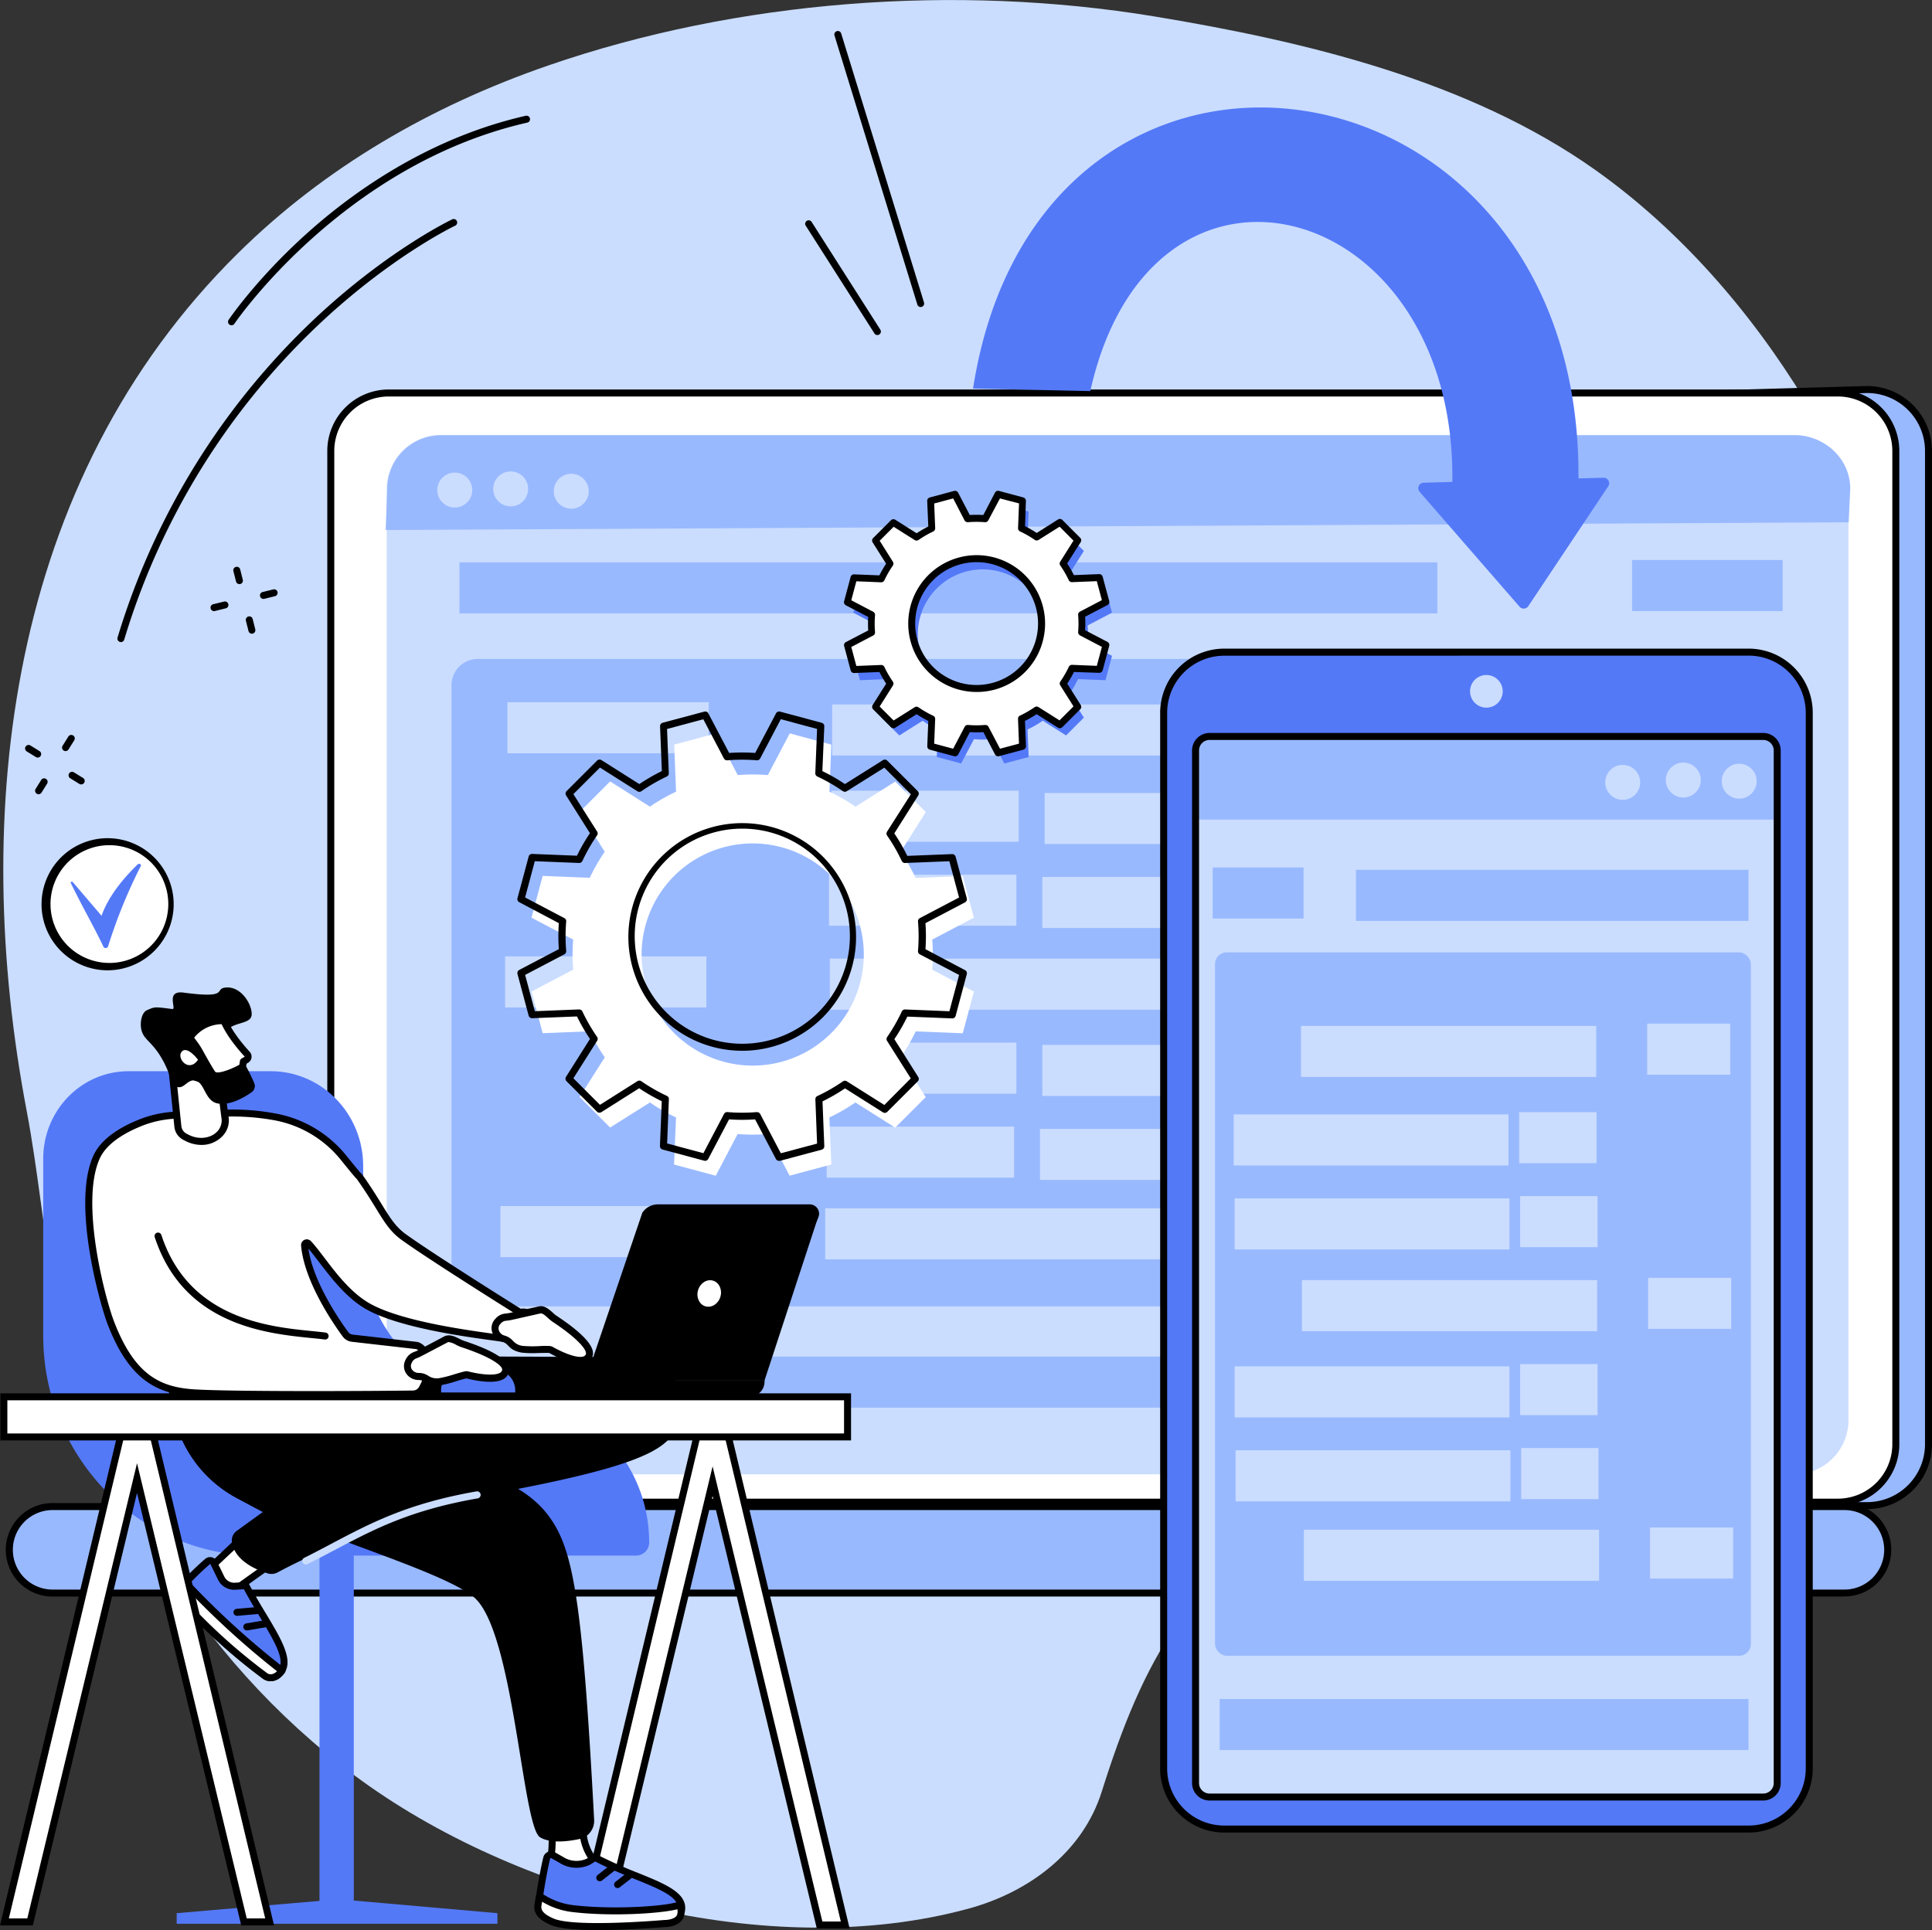 <svg xmlns="http://www.w3.org/2000/svg" viewBox="0 0 829.31 828.68"><rect x="0" y="0" width="829.31" height="828.68" fill="#333333" stroke="none"/><defs><style>.cls-1{fill:#caddff;}.cls-2{fill:#99b9ff;}.cls-3{fill:#fff;}.cls-4{fill:#5479f7;}</style></defs><g id="&#x56FE;&#x5C42;_2" data-name="&#x56FE;&#x5C42; 2"><g id="Illustration"><g id="Cross-platform_software" data-name="Cross-platform software"><path class="cls-1" d="M235.26,28.14c-50.07,17.29-95.69,43.62-133.12,80.59C2.83,206.83-12.75,349.62,11.46,477c4.81,25.28,7,51,11.84,76.21,15.6,81.22,60.51,158.22,129.16,209.28s177.5,80.34,263.22,57c26.33-7.17,49.14-24.52,57.23-50.21,17.56-55.8,38.19-96,94.7-124.84,41.75-21.3,88.38-33.2,129.13-56.2,104.13-58.75,149-181.48,127.12-292-16.57-83.49-67.14-172.33-139.29-223.42-54-38.22-123.89-55-189.14-65.78C410.19-7,316.75,0,235.26,28.14Z"></path><path class="cls-2" d="M635.73,626.61c-16.42-11.73-33.41-22.67-50.68-33.1-35-21.18-71.39-40.11-108-58.45-19.25-9.64-39-18.37-58.58-27.35s-39.41-18-59.14-26.93q-27-12.27-54.05-24.57c-60-127.27-126.16-271.55-118-271.55l614.2-17.42a26.38,26.38,0,0,1,26.35,26.35v426.5a26.39,26.39,0,0,1-26.35,26.35H664.1C654.8,639.61,645.1,633.31,635.73,626.61Z"></path><path d="M801.46,647.94H663.6l-.39-.3c-5.21-3.82-10.65-7.55-15.91-11.16-4.1-2.81-8.33-5.71-12.44-8.65h0c-15.1-10.79-31.64-21.6-50.58-33-36.94-22.32-75.27-42-107.88-58.39-14.89-7.46-30.34-14.48-45.28-21.28l-13.26-6.05c-19.42-8.91-39.05-17.82-59.13-26.93-17.69-8-36-16.31-54.05-24.57l-.5-.23-.24-.49c-124.2-263.6-120-270.23-118.41-272.73a2,2,0,0,1,1.74-1l614.14-17.42a27.89,27.89,0,0,1,27.9,27.85V620.08A27.89,27.89,0,0,1,801.46,647.94Zm-136.87-3H801.46a24.88,24.88,0,0,0,24.85-24.86V193.59a24.87,24.87,0,0,0-24.85-24.85L188,186.14c-.21,6.45,15.91,51.43,118.38,268.93,17.91,8.18,36,16.39,53.55,24.34,20.08,9.11,39.72,18,59.15,26.93q6.6,3,13.25,6.05c15,6.81,30.43,13.85,45.37,21.33,32.67,16.38,71.06,36.13,108.09,58.5,19,11.49,35.61,22.34,50.77,33.17h0c4.09,2.92,8.31,5.82,12.4,8.62C654.14,637.54,659.46,641.18,664.59,644.94ZM187.35,186.16h0Z"></path><rect class="cls-3" x="141.99" y="168.73" width="671.79" height="476.22" rx="24.86"></rect><path d="M788.92,646.45H166.85a26.4,26.4,0,0,1-26.36-26.37V193.59a26.39,26.39,0,0,1,26.36-26.36H788.92a26.38,26.38,0,0,1,26.36,26.36V620.08A26.39,26.39,0,0,1,788.92,646.45ZM166.85,170.23a23.39,23.39,0,0,0-23.36,23.36V620.08a23.39,23.39,0,0,0,23.36,23.37H788.92a23.39,23.39,0,0,0,23.36-23.37V193.59a23.39,23.39,0,0,0-23.36-23.36Z"></path><path class="cls-2" d="M537.35,646.85H791.3a18.57,18.57,0,1,1,0,37.13H529.77C519.53,684,537.35,646.85,537.35,646.85Z"></path><path d="M791.3,685.48H529.77a4.16,4.16,0,0,1-3.7-2c-4.31-6.85,7.51-32.29,9.93-37.32l.41-.85H791.3a20.07,20.07,0,1,1,0,40.13Zm-253-37.13c-5.28,11.17-12.28,29.46-9.69,33.57a1.18,1.18,0,0,0,1.16.56H791.3a17.07,17.07,0,1,0,0-34.13Z"></path><path class="cls-2" d="M23,646.85H622.49a18.57,18.57,0,0,1,0,37.13H23a18.57,18.57,0,1,1,0-37.13Z"></path><path d="M622.49,685.48H23a20.07,20.07,0,1,1,0-40.13H622.49a20.07,20.07,0,0,1,0,40.13ZM23,648.35a17.07,17.07,0,1,0,0,34.13H622.49a17.07,17.07,0,0,0,0-34.13Z"></path><path class="cls-1" d="M189.21,186.73h581A23.26,23.26,0,0,1,793.45,210V609.65A23.26,23.26,0,0,1,770.23,633h-581A23.26,23.26,0,0,1,166,609.65V210A23.26,23.26,0,0,1,189.21,186.73Z"></path><path class="cls-2" d="M793.55,224.24l.66-14.43c0-12.75-10.83-22.9-23.66-22.9h-581a23.09,23.09,0,0,0-23.33,22.9l-.66,17.76Z"></path><circle class="cls-1" cx="195.21" cy="210.41" r="7.5"></circle><circle class="cls-1" cx="219.21" cy="209.91" r="7.5"></circle><circle class="cls-1" cx="245.21" cy="210.91" r="7.5"></circle><rect class="cls-2" x="193.82" y="282.91" width="574.47" height="278" rx="11.25"></rect><rect class="cls-1" x="217.82" y="301.49" width="86.39" height="21.92"></rect><rect class="cls-1" x="357.21" y="302.46" width="307" height="21.92"></rect><rect class="cls-1" x="216.82" y="410.63" width="86.39" height="21.92"></rect><rect class="cls-1" x="356.21" y="411.6" width="307" height="21.92"></rect><rect class="cls-1" x="214.82" y="517.82" width="86.39" height="21.92"></rect><rect class="cls-1" x="354.22" y="518.79" width="307" height="21.92"></rect><rect class="cls-1" x="356.85" y="339.49" width="80.43" height="21.92"></rect><rect class="cls-1" x="448.42" y="340.46" width="285.79" height="21.92"></rect><rect class="cls-1" x="355.85" y="375.54" width="80.43" height="21.92"></rect><rect class="cls-1" x="447.42" y="376.52" width="285.79" height="21.92"></rect><rect class="cls-1" x="355.85" y="447.66" width="80.43" height="21.92"></rect><rect class="cls-1" x="447.42" y="448.63" width="285.79" height="21.92"></rect><rect class="cls-1" x="354.85" y="483.71" width="80.43" height="21.92"></rect><rect class="cls-1" x="446.42" y="484.69" width="285.79" height="21.92"></rect><rect class="cls-2" x="197.22" y="241.45" width="419.78" height="21.92"></rect><rect class="cls-2" x="700.56" y="240.45" width="64.66" height="21.92"></rect><rect class="cls-2" x="192.21" y="582.45" width="575" height="21.92"></rect><rect class="cls-4" x="499.45" y="280.04" width="277.17" height="505.27" rx="26" transform="translate(1276.07 1065.34) rotate(180)"></rect><path d="M750.61,786.8H525.45A27.53,27.53,0,0,1,498,759.3V306a27.54,27.54,0,0,1,27.5-27.51H750.61A27.54,27.54,0,0,1,778.12,306V759.3A27.53,27.53,0,0,1,750.61,786.8ZM525.45,281.53A24.54,24.54,0,0,0,501,306V759.3a24.53,24.53,0,0,0,24.5,24.5H750.61a24.54,24.54,0,0,0,24.51-24.5V306a24.54,24.54,0,0,0-24.51-24.51Z"></path><rect class="cls-1" x="410.35" y="419.04" width="455.36" height="249.68" rx="6" transform="translate(1181.91 -94.15) rotate(90)"></rect><circle class="cls-1" cx="638.03" cy="296.82" r="7.01"></circle><path class="cls-2" d="M512.29,351.91V322.2a6.61,6.61,0,0,1,6.41-6.29H756.37a6.19,6.19,0,0,1,5.92,6.29v29.71Z"></path><circle class="cls-1" cx="746.55" cy="335.41" r="7.5"></circle><circle class="cls-1" cx="722.55" cy="334.91" r="7.5"></circle><circle class="cls-1" cx="696.55" cy="335.91" r="7.5"></circle><rect class="cls-2" x="521.55" y="408.91" width="230" height="302" rx="5" transform="translate(1273.1 1119.81) rotate(180)"></rect><rect class="cls-1" x="707.04" y="439.49" width="35.66" height="21.92" transform="translate(1449.74 900.91) rotate(180)"></rect><rect class="cls-1" x="558.44" y="440.47" width="126.72" height="21.92" transform="translate(1243.61 902.86) rotate(180)"></rect><rect class="cls-1" x="707.45" y="548.63" width="35.66" height="21.92" transform="translate(1450.57 1119.19) rotate(180)"></rect><rect class="cls-1" x="558.86" y="549.61" width="126.72" height="21.92" transform="translate(1244.43 1121.14) rotate(180)"></rect><rect class="cls-1" x="708.28" y="655.82" width="35.66" height="21.92" transform="translate(1452.22 1333.57) rotate(180)"></rect><rect class="cls-1" x="559.68" y="656.8" width="126.72" height="21.92" transform="translate(1246.08 1335.52) rotate(180)"></rect><rect class="cls-1" x="652.12" y="477.49" width="33.2" height="21.92" transform="translate(1337.43 976.91) rotate(180)"></rect><rect class="cls-1" x="529.55" y="478.47" width="117.97" height="21.92" transform="translate(1177.07 978.86) rotate(180)"></rect><rect class="cls-1" x="652.53" y="513.55" width="33.2" height="21.92" transform="translate(1338.26 1049.02) rotate(180)"></rect><rect class="cls-1" x="529.96" y="514.52" width="117.97" height="21.92" transform="translate(1177.89 1050.97) rotate(180)"></rect><rect class="cls-1" x="652.53" y="585.66" width="33.2" height="21.92" transform="translate(1338.26 1193.25) rotate(180)"></rect><rect class="cls-1" x="529.96" y="586.64" width="117.97" height="21.92" transform="translate(1177.89 1195.2) rotate(180)"></rect><rect class="cls-1" x="652.94" y="621.71" width="33.2" height="21.92" transform="translate(1339.09 1265.35) rotate(180)"></rect><rect class="cls-1" x="530.37" y="622.69" width="117.97" height="21.92" transform="translate(1178.72 1267.3) rotate(180)"></rect><rect class="cls-2" x="582.04" y="373.45" width="168.5" height="21.92" transform="translate(1332.59 768.83) rotate(180)"></rect><rect class="cls-2" x="520.55" y="372.45" width="39" height="21.92" transform="translate(1080.1 766.83) rotate(180)"></rect><rect class="cls-2" x="523.55" y="729.46" width="227" height="21.92" transform="translate(1274.1 1480.85) rotate(180)"></rect><path d="M756.87,773.06H519.2a7.52,7.52,0,0,1-7.51-7.5V322.2a7.52,7.52,0,0,1,7.51-7.5H756.87a7.51,7.51,0,0,1,7.5,7.5V765.56A7.51,7.51,0,0,1,756.87,773.06ZM519.2,317.7a4.51,4.51,0,0,0-4.51,4.5V765.56a4.51,4.51,0,0,0,4.51,4.5H756.87a4.51,4.51,0,0,0,4.5-4.5V322.2a4.51,4.51,0,0,0-4.5-4.5Z"></path><path class="cls-4" d="M418.07,317.37a45.21,45.21,0,0,0,7.54,0l5.49,10.45,10.46-2.8-.47-11.81a46,46,0,0,0,6.52-3.77l10,6.32,7.65-7.65-6.3-10a44.67,44.67,0,0,0,3.76-6.53l11.81.47,2.81-10.46-10.47-5.5a45.2,45.2,0,0,0,0-7.54l10.46-5.49-2.8-10.46-11.82.47a45.93,45.93,0,0,0-3.76-6.52l6.31-10-7.65-7.65-10,6.3a46.27,46.27,0,0,0-6.54-3.76l.47-11.81-10.45-2.8-5.5,10.46a45.21,45.21,0,0,0-7.54,0l-5.49-10.46-10.46,2.8.47,11.82a44.63,44.63,0,0,0-6.53,3.77l-10-6.32-7.66,7.65,6.31,10a44.67,44.67,0,0,0-3.76,6.53l-11.82-.47-2.8,10.45,10.47,5.5a44.28,44.28,0,0,0,0,7.55l-10.45,5.49,2.8,10.45,11.81-.47a46.51,46.51,0,0,0,3.77,6.53l-6.32,10,7.65,7.66,10-6.31a43.89,43.89,0,0,0,6.54,3.76L402.11,325l10.46,2.8Zm-3.44-18.11a27.87,27.87,0,1,1,34.13-19.7A27.87,27.87,0,0,1,414.63,299.26Z"></path><path class="cls-3" d="M415.41,312.75a45.21,45.21,0,0,0,7.54,0l5.49,10.45,10.46-2.8-.48-11.82a45.49,45.49,0,0,0,6.53-3.76l10,6.32,7.65-7.66-6.31-10a44.83,44.83,0,0,0,3.77-6.54l11.81.48,2.8-10.46-10.46-5.5a45.21,45.21,0,0,0,0-7.54l10.46-5.49L471.88,248l-11.82.47a44.52,44.52,0,0,0-3.77-6.52l6.32-10L455,224.31l-10,6.3a44.67,44.67,0,0,0-6.53-3.76l.47-11.81-10.45-2.81L423,222.7a44.27,44.27,0,0,0-7.55,0l-5.49-10.46L399.47,215l.47,11.82a45.49,45.49,0,0,0-6.53,3.76l-10-6.32L375.76,232l6.31,10a44.4,44.4,0,0,0-3.76,6.54L366.49,248l-2.8,10.45,10.46,5.5a45.21,45.21,0,0,0,0,7.54L363.69,277l2.8,10.46L378.3,287a44.91,44.91,0,0,0,3.77,6.52l-6.32,10,7.65,7.66,10-6.31a44.67,44.67,0,0,0,6.53,3.76l-.47,11.82,10.46,2.8ZM412,294.64a27.87,27.87,0,1,1,34.14-19.7A27.87,27.87,0,0,1,412,294.64Z"></path><path d="M428.44,324.72a1.5,1.5,0,0,1-1.33-.8l-5-9.59a44.91,44.91,0,0,1-5.8,0l-5,9.6a1.49,1.49,0,0,1-1.71.75l-10.46-2.8a1.5,1.5,0,0,1-1.11-1.51l.44-10.83a46,46,0,0,1-5-2.9l-9.16,5.79a1.51,1.51,0,0,1-1.86-.21l-7.65-7.66a1.5,1.5,0,0,1-.21-1.86l5.8-9.17a47.2,47.2,0,0,1-2.9-5l-10.84.43a1.48,1.48,0,0,1-1.5-1.11l-2.8-10.46a1.48,1.48,0,0,1,.75-1.71l9.58-5a46.79,46.79,0,0,1,0-5.8l-9.6-5a1.51,1.51,0,0,1-.75-1.72l2.8-10.45a1.48,1.48,0,0,1,1.51-1.11l10.83.43a48.65,48.65,0,0,1,2.89-5l-5.78-9.15a1.5,1.5,0,0,1,.21-1.86l7.65-7.66a1.51,1.51,0,0,1,1.87-.2l9.16,5.79a48,48,0,0,1,5-2.89L398,215.09a1.5,1.5,0,0,1,1.11-1.51l10.46-2.8a1.49,1.49,0,0,1,1.71.75l5,9.59a46.94,46.94,0,0,1,5.81,0l5-9.59a1.5,1.5,0,0,1,1.71-.76l10.46,2.81a1.5,1.5,0,0,1,1.11,1.51L440,225.93a44.23,44.23,0,0,1,5,2.89l9.16-5.78a1.5,1.5,0,0,1,1.86.2l7.65,7.66a1.49,1.49,0,0,1,.21,1.86l-5.79,9.17a48.91,48.91,0,0,1,2.89,5l10.84-.43a1.5,1.5,0,0,1,1.5,1.11l2.81,10.46a1.51,1.51,0,0,1-.76,1.72l-9.58,5a48.81,48.81,0,0,1,0,5.8l9.59,5a1.51,1.51,0,0,1,.75,1.72l-2.8,10.46a1.54,1.54,0,0,1-1.51,1.11L461,288.52a47.62,47.62,0,0,1-2.89,5l5.78,9.15a1.51,1.51,0,0,1-.21,1.87L456,312.22a1.53,1.53,0,0,1-1.87.21l-9.16-5.8a48.08,48.08,0,0,1-5,2.9l.43,10.83a1.5,1.5,0,0,1-1.11,1.51l-10.45,2.8A1.31,1.31,0,0,1,428.44,324.72ZM423,311.27a1.5,1.5,0,0,1,1.33.8l4.93,9.39,8.14-2.18-.42-10.62a1.47,1.47,0,0,1,.86-1.41,44.81,44.81,0,0,0,6.3-3.64,1.5,1.5,0,0,1,1.66,0l9,5.68,6-6-5.66-9a1.52,1.52,0,0,1,0-1.66,43,43,0,0,0,3.64-6.31,1.49,1.49,0,0,1,1.42-.87l10.61.43,2.18-8.14-9.4-4.94a1.52,1.52,0,0,1-.8-1.46,43.3,43.3,0,0,0,0-7.29,1.5,1.5,0,0,1,.79-1.45l9.4-4.93-2.18-8.14-10.62.42a1.5,1.5,0,0,1-1.42-.86,44.51,44.51,0,0,0-3.64-6.31,1.48,1.48,0,0,1,0-1.65l5.67-9-5.95-6-9,5.67a1.5,1.5,0,0,1-1.66,0,44,44,0,0,0-6.32-3.63,1.49,1.49,0,0,1-.86-1.42l.42-10.61L429.23,214l-5,9.41a1.53,1.53,0,0,1-1.45.8,43.3,43.3,0,0,0-7.29,0,1.52,1.52,0,0,1-1.46-.8L409.15,214,401,216.17l.43,10.62a1.5,1.5,0,0,1-.86,1.41,44,44,0,0,0-6.31,3.65,1.52,1.52,0,0,1-1.66,0l-9-5.68-6,6,5.66,9a1.5,1.5,0,0,1,0,1.66,43.11,43.11,0,0,0-3.64,6.32,1.52,1.52,0,0,1-1.41.86l-10.62-.43-2.18,8.14,9.4,4.94a1.51,1.51,0,0,1,.8,1.46,43.29,43.29,0,0,0,0,7.29,1.5,1.5,0,0,1-.8,1.45l-9.4,4.93,2.18,8.14,10.62-.42a1.54,1.54,0,0,1,1.42.86,44,44,0,0,0,3.64,6.31,1.52,1.52,0,0,1,0,1.66l-5.68,9,6,6,9-5.67a1.5,1.5,0,0,1,1.65,0,43.06,43.06,0,0,0,6.32,3.63,1.49,1.49,0,0,1,.86,1.42L401,319.28l8.14,2.18,4.94-9.4a1.5,1.5,0,0,1,1.45-.8,43.29,43.29,0,0,0,7.29,0Zm-3.78-14.17a29.37,29.37,0,1,1,28.38-21.77A29.23,29.23,0,0,1,419.17,297.1Zm0-55.74a26.37,26.37,0,1,0,6.82.9A26.42,26.42,0,0,0,419.19,241.36Z"></path><path class="cls-3" d="M316.64,486.88a77.32,77.32,0,0,0,12.91,0l9.39,17.89,17.9-4.79L356,479.78a78,78,0,0,0,11.17-6.44l17.1,10.81,13.1-13.09L386.61,454a77.9,77.9,0,0,0,6.44-11.18l20.21.81,4.8-17.9-17.91-9.41a76.14,76.14,0,0,0,0-12.9l17.89-9.4-4.79-17.89-20.22.8a77.86,77.86,0,0,0-6.44-11.16l10.81-17.11-13.1-13.1-17.08,10.79a76.49,76.49,0,0,0-11.19-6.43l.81-20.22L339,314.88l-9.41,17.91a77.32,77.32,0,0,0-12.91,0l-9.39-17.89-17.89,4.79.8,20.22A77.38,77.38,0,0,0,279,346.33L261.9,335.51l-13.1,13.1,10.79,17.08a77.55,77.55,0,0,0-6.43,11.19l-20.22-.81L228.14,394l17.91,9.41a76.25,76.25,0,0,0,0,12.91l-17.89,9.4,4.79,17.89,20.22-.81a78.37,78.37,0,0,0,6.44,11.17L248.78,471l13.1,13.11L279,473.34a75.65,75.65,0,0,0,11.19,6.44L289.34,500l17.89,4.8Zm-5.89-31a47.69,47.69,0,1,1,58.41-33.71A47.69,47.69,0,0,1,310.75,455.89Z"></path><path d="M334.39,498.4a1.5,1.5,0,0,1-1.33-.8l-8.94-17a78.59,78.59,0,0,1-11.17,0l-8.95,17a1.49,1.49,0,0,1-1.71.75l-17.9-4.8a1.52,1.52,0,0,1-1.11-1.51l.78-19.23a78.14,78.14,0,0,1-9.69-5.57l-16.25,10.27a1.5,1.5,0,0,1-1.86-.21l-13.1-13.1a1.5,1.5,0,0,1-.2-1.86l10.28-16.27a78.54,78.54,0,0,1-5.57-9.66l-19.24.76a1.52,1.52,0,0,1-1.51-1.11l-4.79-17.89a1.51,1.51,0,0,1,.75-1.72l17-8.93a78.59,78.59,0,0,1,0-11.17l-17-9a1.51,1.51,0,0,1-.75-1.72l4.8-17.89a1.48,1.48,0,0,1,1.5-1.11l19.23.77a78.75,78.75,0,0,1,5.57-9.68L243,341.52a1.5,1.5,0,0,1,.2-1.86l13.1-13.1a1.51,1.51,0,0,1,1.87-.21l16.27,10.29a79.92,79.92,0,0,1,9.66-5.58l-.77-19.23a1.5,1.5,0,0,1,1.11-1.51l17.9-4.79a1.49,1.49,0,0,1,1.71.75l8.94,17a78.59,78.59,0,0,1,11.17,0l8.95-17a1.49,1.49,0,0,1,1.71-.75l17.9,4.8a1.52,1.52,0,0,1,1.11,1.51L353,331.07a78.75,78.75,0,0,1,9.68,5.57L379,326.37a1.5,1.5,0,0,1,1.86.21l13.1,13.1a1.5,1.5,0,0,1,.2,1.86l-10.28,16.27a78.54,78.54,0,0,1,5.57,9.66l19.24-.76a1.51,1.51,0,0,1,1.51,1.11L415,385.71a1.51,1.51,0,0,1-.75,1.72l-17,8.93a78.59,78.59,0,0,1,0,11.17l17,9a1.51,1.51,0,0,1,.75,1.72l-4.79,17.89a1.47,1.47,0,0,1-1.51,1.11l-19.23-.77a77.29,77.29,0,0,1-5.57,9.68l10.26,16.25a1.49,1.49,0,0,1-.2,1.86l-13.1,13.1a1.51,1.51,0,0,1-1.87.21l-16.27-10.29a78.41,78.41,0,0,1-9.66,5.58l.77,19.23a1.5,1.5,0,0,1-1.11,1.51l-17.9,4.79A1.2,1.2,0,0,1,334.39,498.4ZM325,477.51a1.5,1.5,0,0,1,1.33.81l8.84,16.83L350.73,491,350,472a1.49,1.49,0,0,1,.86-1.42,75.89,75.89,0,0,0,11-6.32,1.5,1.5,0,0,1,1.65,0l16.09,10.17L390.94,463l-10.15-16.07a1.5,1.5,0,0,1,0-1.66,74.82,74.82,0,0,0,6.31-11,1.53,1.53,0,0,1,1.42-.86l19,.77,4.17-15.58-16.84-8.85a1.5,1.5,0,0,1-.8-1.46,75.28,75.28,0,0,0,0-12.65,1.5,1.5,0,0,1,.8-1.45l16.83-8.84-4.17-15.58-19,.76a1.51,1.51,0,0,1-1.42-.86,75.89,75.89,0,0,0-6.32-10.95,1.52,1.52,0,0,1,0-1.66L391,341l-11.4-11.4L363.49,339.7a1.5,1.5,0,0,1-1.66,0,75.73,75.73,0,0,0-11-6.31,1.47,1.47,0,0,1-.86-1.42l.76-19-15.57-4.18-8.86,16.85a1.51,1.51,0,0,1-1.45.8,76.48,76.48,0,0,0-12.66,0,1.51,1.51,0,0,1-1.45-.79l-8.84-16.83-15.57,4.17.75,19a1.49,1.49,0,0,1-.86,1.42,76.33,76.33,0,0,0-10.94,6.32,1.52,1.52,0,0,1-1.66,0l-16.09-10.17-11.41,11.4L256.3,357a1.5,1.5,0,0,1,0,1.66,74.82,74.82,0,0,0-6.31,11,1.54,1.54,0,0,1-1.42.86l-19-.76-4.17,15.57,16.84,8.85a1.5,1.5,0,0,1,.8,1.46,75.28,75.28,0,0,0,0,12.65,1.52,1.52,0,0,1-.8,1.46l-16.83,8.83,4.17,15.58,19-.76a1.52,1.52,0,0,1,1.41.86,76.84,76.84,0,0,0,6.32,10.95,1.52,1.52,0,0,1,0,1.66l-10.18,16.09,11.4,11.4,16.07-10.15a1.5,1.5,0,0,1,1.66,0,75.73,75.73,0,0,0,11,6.31,1.47,1.47,0,0,1,.86,1.42l-.76,19,15.57,4.18,8.86-16.85a1.51,1.51,0,0,1,1.45-.8,74.36,74.36,0,0,0,12.66,0Zm-6.37-26.36a49.29,49.29,0,0,1-12.81-1.7h0a48.87,48.87,0,1,1,12.81,1.7Zm-12-4.6a46.18,46.18,0,1,0-28-21.52A46.24,46.24,0,0,0,306.58,446.55Z"></path><path class="cls-4" d="M677.56,205.41l10.78-.3a2.36,2.36,0,0,1,2,3.67l-34.32,51.47a2.36,2.36,0,0,1-3.75.24l-42.89-49.32a2.37,2.37,0,0,1,1.72-3.92l12.32-.34c1.56-122-129.1-157-155.41-39l-50.33-1.09C446-15,678.85,17.37,677.56,205.41Z"></path><path class="cls-4" d="M155.89,500.68v35.59c0,34.81,27.48,63,61.38,63h0c33.91,0,61.39,28.22,61.39,63h0a5.62,5.62,0,0,1-5.61,5.62H110.55c-50.82,0-92-42.31-92-94.49V497.51c0-20.75,16.39-37.58,36.61-37.58H116.2C138.12,459.93,155.89,478.17,155.89,500.68Z"></path><rect class="cls-4" x="137.14" y="649.76" width="14.73" height="171.46" transform="translate(289.01 1470.98) rotate(180)"></rect><polygon class="cls-4" points="213.52 821.42 148.35 815.7 142.38 815.7 75.84 821.42 75.84 825.96 213.52 825.96 213.52 821.42"></polygon><path d="M193.77,592.52H328.18a0,0,0,0,1,0,0v.66a6.56,6.56,0,0,1-6.56,6.56H200.33a6.56,6.56,0,0,1-6.56-6.56v-.66A0,0,0,0,1,193.77,592.52Z"></path><path d="M328.19,592.65H251.27l24.44-71.94a8,8,0,0,1,6.75-3.61h65a4,4,0,0,1,3.88,5.39c-.38,1-.79,2-1.13,3Z"></path><ellipse class="cls-3" cx="304.43" cy="555.35" rx="5.75" ry="5" transform="translate(-314.95 687.47) rotate(-73.31)"></ellipse><polygon class="cls-3" points="102.28 661.74 87.02 676.14 97.46 684.96 115.64 671.97 102.28 661.74"></polygon><path d="M97.46,686.46a1.52,1.52,0,0,1-1-.35l-10.44-8.83a1.49,1.49,0,0,1-.06-2.23l15.26-14.4a1.49,1.49,0,0,1,1.94-.1l13.36,10.23a1.5,1.5,0,0,1,0,2.41l-18.18,13A1.48,1.48,0,0,1,97.46,686.46Zm-8.19-10.38,8.26,7,15.58-11.13-10.73-8.22Z"></path><path class="cls-4" d="M89.1,670.45a116.64,116.64,0,0,0-9.94,9.67,6.31,6.31,0,0,0,.06,8.37,248.58,248.58,0,0,0,34.61,31.11,4.47,4.47,0,0,0,5.49-.44c8.14-6.35-4-19.93-13.68-38.36l-4.7.26A6.22,6.22,0,0,1,95,677.58L91.81,671A1.75,1.75,0,0,0,89.1,670.45Z"></path><path d="M116.2,721.83a5.62,5.62,0,0,1-3.24-1A247.93,247.93,0,0,1,78.1,689.49,7.81,7.81,0,0,1,78,679.12a119.12,119.12,0,0,1,10.07-9.8h0a3.25,3.25,0,0,1,5,1l3.2,6.57a4.7,4.7,0,0,0,4.5,2.65l5.66-.32.44.85c2.41,4.58,5,9,7.35,12.82,7.31,12.2,13.08,21.84,5.93,27.42A6.54,6.54,0,0,1,116.2,721.83ZM90.08,671.58a117.62,117.62,0,0,0-9.79,9.53,4.81,4.81,0,0,0,0,6.38,244.68,244.68,0,0,0,34.37,30.89c.28.2,1.75,1.11,3.69-.4,4.82-3.77.82-11-6.67-23.52-2.19-3.66-4.65-7.77-7-12.11l-3.74.21a7.71,7.71,0,0,1-7.36-4.32l-3.2-6.58a.25.25,0,0,0-.38-.08Z"></path><path class="cls-3" d="M79.67,679.55l-.51.57a6.31,6.31,0,0,0,.06,8.37,248.58,248.58,0,0,0,34.61,31.11,4.47,4.47,0,0,0,5.49-.44,12.79,12.79,0,0,0,1.71-1.88l-1-.75a357.67,357.67,0,0,1-38.76-35.26Z"></path><path d="M116.2,721.83a5.62,5.62,0,0,1-3.24-1A247.93,247.93,0,0,1,78.1,689.49,7.81,7.81,0,0,1,78,679.12l.52-.58a1.48,1.48,0,0,1,1.1-.49,1.4,1.4,0,0,1,1.1.46l1.63,1.72A357.68,357.68,0,0,0,121,715.35l1,.75a1.51,1.51,0,0,1,.27,2.09,13.79,13.79,0,0,1-2,2.15A6.54,6.54,0,0,1,116.2,721.83Zm-36.43-40a4.82,4.82,0,0,0,.57,5.67,244.68,244.68,0,0,0,34.37,30.89c.28.2,1.75,1.11,3.69-.4a5.08,5.08,0,0,0,.49-.47A360.36,360.36,0,0,1,80.22,682.3Z"></path><path d="M101.78,693.75a1.5,1.5,0,0,1-.13-3l8.86-.78a1.5,1.5,0,1,1,.27,3l-8.86.78Z"></path><path d="M106.08,700a1.5,1.5,0,0,1-.26-3l8.54-1.46a1.5,1.5,0,0,1,.5,3l-8.53,1.46Z"></path><path d="M271.2,582.67a22.2,22.2,0,0,1,18.13,9.2,18.71,18.71,0,0,1,2.51,17c-3.29,10.77-7.43,18.3-69.16,30.32-54.15,10.53-94.42,31-103.49,35.91a5.63,5.63,0,0,1-4.31.43c-4.54-1.39-14.13-5.27-15.33-13.48a5,5,0,0,1,2.06-4.76l11.18-8.1-10.6-5.65a53.78,53.78,0,0,1-26-30.08c-3.89-11.64-5.81-31.56-5.81-31.56Z"></path><polygon class="cls-3" points="351.8 826.45 305.88 635.93 259.97 826.45 248.96 826.45 299.41 615.57 312.35 615.55 362.8 826.45 351.8 826.45"></polygon><path d="M364.7,828H350.61l-.27-1.15L305.88,642.33,261.15,828H247.06l51.17-213.87,15.3,0ZM353,825h7.92L311.17,617.06H300.59L250.86,825h7.93l47.09-195.42Z"></path><path class="cls-3" d="M236.73,784.75h0a51.09,51.09,0,0,1-1.79,19.9l26.43-.29a21.9,21.9,0,0,1-11-16.19l-.7-5.21Z"></path><path d="M234.94,806.15a1.47,1.47,0,0,1-1.19-.6,1.51,1.51,0,0,1-.25-1.33,49.42,49.42,0,0,0,1.74-19.31,1.5,1.5,0,0,1,1.28-1.65l13-1.79a1.53,1.53,0,0,1,1.11.29,1.5,1.5,0,0,1,.58,1l.7,5.21a20.47,20.47,0,0,0,10.22,15.08,1.5,1.5,0,0,1-.72,2.81l-26.42.29ZM238.36,786a52.32,52.32,0,0,1-1.45,17.09l19.82-.22a23.57,23.57,0,0,1-7.83-14.54l-.5-3.72Z"></path><path class="cls-4" d="M234.69,797.71c-.84,3.24-2.57,12.35-3.25,17.83a6.82,6.82,0,0,0,5.18,7.46c9.5,2.34,32.08,1.77,50.91,2.2a4.83,4.83,0,0,0,4.64-3.75c3.4-10.69-16.91-13.48-36.88-24a18.23,18.23,0,0,1-2.87,1.89,12,12,0,0,1-10.42-.19l-4.54-2.59A1.89,1.89,0,0,0,234.69,797.71Z"></path><path d="M287.61,826.7h-.12c-4.81-.11-9.94-.15-14.9-.2-15-.13-29.1-.26-36.33-2a8.34,8.34,0,0,1-6.31-9.11c.69-5.48,2.41-14.64,3.29-18h0a3.39,3.39,0,0,1,5-2.09l4.54,2.58a10.59,10.59,0,0,0,9,.18,17.19,17.19,0,0,0,2.61-1.72l.78-.65.89.47a191.54,191.54,0,0,0,17.86,8c12.58,5.1,22.51,9.13,19.75,17.81A6.37,6.37,0,0,1,287.61,826.7Zm-51.09-28.91a.43.43,0,0,0-.15,0,.4.4,0,0,0-.23.26h0c-.85,3.27-2.56,12.41-3.22,17.65a5.33,5.33,0,0,0,4.05,5.81c6.9,1.7,21.52,1.83,35.65,2,5,0,10.11.09,14.94.2.4,0,2.34-.08,3.18-2.71,1.83-5.76-5.28-9-18-14.12-5.31-2.15-11.3-4.57-17.29-7.67a22.58,22.58,0,0,1-2.3,1.44,13.42,13.42,0,0,1-11.88-.21l-4.55-2.59A.49.49,0,0,0,236.52,797.79Zm-1.83-.08h0Z"></path><path class="cls-3" d="M230.92,818a1.35,1.35,0,0,0,0,.2c-.44,3.43,2.89,5.47,6.06,6.87,9.58,4.22,48.44.75,48.44.75s5.2,0,6.59-3.07a5.71,5.71,0,0,0,.34-1.71,5.86,5.86,0,0,0-.15-1.82l-.35-1.4c-5.29,2.1-29.09,3.7-46.36,1.56-7.25-.89-11.44-4-13.86-5.21C231.6,814.19,231.26,816.06,230.92,818Z"></path><path d="M256.91,828.68c-8.57,0-16.72-.52-20.57-2.22-2.07-.92-7.58-3.34-6.94-8.43,0,0,0-.14,0-.27h0c.35-2,.68-3.84.68-3.84a1.51,1.51,0,0,1,.8-1.07,1.54,1.54,0,0,1,1.34,0c.49.24,1,.55,1.66.9a29.78,29.78,0,0,0,11.72,4.17c17,2.12,40.48.58,45.63-1.46a1.46,1.46,0,0,1,1.24.06,1.51,1.51,0,0,1,.77,1l.34,1.4a7.23,7.23,0,0,1,.2,2.3,6.9,6.9,0,0,1-.47,2.19c-1.67,3.78-7.12,4-7.9,4C284,827.47,270,828.68,256.91,828.68Zm-24.2-12.18-.32,1.78h0l0,.12c-.25,2,1.35,3.62,5.18,5.3,9.13,4,47.32.67,47.7.64h.18c1.2,0,4.38-.39,5.18-2.18a4.42,4.42,0,0,0,.22-1.22,4.11,4.11,0,0,0-.09-1.2c-7.61,1.93-29.11,3.18-45.46,1.15A32.23,32.23,0,0,1,232.71,816.5ZM230.92,818h0Z"></path><path d="M257.46,807.72a1.5,1.5,0,0,1-.93-2.68l5.61-4.42A1.5,1.5,0,1,1,264,803l-5.62,4.42A1.45,1.45,0,0,1,257.46,807.72Z"></path><path d="M265.1,810.64a1.5,1.5,0,0,1-.92-2.68l4.91-3.82a1.5,1.5,0,1,1,1.84,2.37L266,810.33A1.52,1.52,0,0,1,265.1,810.64Z"></path><path d="M201.53,630.7s21.63,4.59,33.08,19c11.2,14.12,15.24,34,20.42,131.58a8,8,0,0,1-6.11,8.27c-5.3,1.14-12.63,2-17.11-.72-7.64-4.59-11.19-88.62-28.37-103.05S101.67,650.37,87.68,632,108,613.64,108,613.64Z"></path><path class="cls-1" d="M131.23,671.7a1.5,1.5,0,0,1-.66-2.84c4.07-2,8-4.1,11.8-6.11,16.82-8.88,32.71-17.28,62.17-22.42a1.5,1.5,0,0,1,.51,3c-29,5.05-44.67,13.34-61.27,22.12-3.83,2-7.78,4.1-11.88,6.14A1.59,1.59,0,0,1,131.23,671.7Z"></path><path class="cls-3" d="M41.45,496.78c3.39-7.47,12.48-12.27,19.46-15a46.22,46.22,0,0,1,14.83-3L94,478.08a97.67,97.67,0,0,1,23.6,1.35A49.18,49.18,0,0,1,147.36,497c3.49,4.32,6.61,8.13,6.86,8.2,9.85,13.83,11.82,20.74,18.94,25.91,11.89,8.61,50.05,32.48,50.05,32.48,6.94-1,3.74,5.46,5,8.33,2.45,5.58-11.33,3-11.33,3-5-1-42.47-4.64-58.89-13.94-11.6-6.57-19.39-20.3-25.6-27a1,1,0,0,0-1.67.73c1.3,15.13,13.78,33.11,17.58,38.28a4.14,4.14,0,0,0,2.86,1.66l27.45,3.12a3.33,3.33,0,0,1,1.2.4,6.41,6.41,0,0,1,3.24,4.82c.43,3.23.16,9.3-.83,11.25l-.94,1.85a4.52,4.52,0,0,1-4,2.48c-14.59.23-76.24.56-93.75-.49-16.3-1-27.37-7.5-36.08-30.28C44,558.7,32.49,516.51,41.45,496.78Z"></path><path d="M134.72,600.26c-20.35,0-41.88-.17-51.24-.73-15.62-.93-28-6.61-37.39-31.24-2.76-7.2-15.57-51.08-6-72.13h0c3.59-7.92,13-12.94,20.28-15.75a47.66,47.66,0,0,1,15.31-3.12l18.22-.71A98.28,98.28,0,0,1,117.82,478,50.64,50.64,0,0,1,148.53,496c4.56,5.65,6,7.32,6.45,7.81l.16,0,.3.41c3.65,5.12,6.27,9.37,8.37,12.78,3.59,5.84,6,9.69,10.23,12.78,11,8,45.17,29.42,49.52,32.15a5.44,5.44,0,0,1,4.34,1c1.59,1.4,1.54,3.62,1.49,5.57a7.66,7.66,0,0,0,.2,2.69,3.48,3.48,0,0,1-.27,3.8c-2.34,2.95-10.32,1.73-12.72,1.28-.84-.17-2.68-.42-5.22-.77-12.07-1.65-40.33-5.52-54.13-13.35-8.52-4.83-15-13.35-20.24-20.2-1.62-2.12-3.17-4.16-4.61-5.85,2,14.37,13.52,31,17.11,35.84a2.69,2.69,0,0,0,1.82,1.06l27.45,3.12a4.58,4.58,0,0,1,1.74.57,7.92,7.92,0,0,1,4,5.94c.43,3.22.26,9.69-1,12.13l-.95,1.85a6,6,0,0,1-5.26,3.3C171,600.12,153.34,600.26,134.72,600.26ZM100,479.37q-3,0-6,.21l-18.26.71a44.51,44.51,0,0,0-14.35,2.92C54.71,485.82,46,490.4,42.82,497.4h0c-8.53,18.76,2.26,59.86,6.07,69.82,8.88,23.21,19.89,28.43,34.77,29.32,17.83,1.07,80.31.69,93.64.48a3,3,0,0,0,2.64-1.66l.94-1.85c.75-1.48,1.12-7.1.68-10.37a4.86,4.86,0,0,0-2.46-3.69,1.48,1.48,0,0,0-.6-.23L151,576.09a5.63,5.63,0,0,1-3.89-2.26c-3.86-5.24-16.54-23.53-17.87-39.05a2.46,2.46,0,0,1,4.26-1.87c1.84,2,3.81,4.59,5.91,7.33,5,6.63,11.34,14.89,19.33,19.42,13.3,7.53,41.16,11.35,53.06,13,2.59.35,4.47.61,5.38.79,4,.74,9,.85,9.8-.19.09-.12,0-.47-.13-.73a9.33,9.33,0,0,1-.45-4c0-1.3.07-2.77-.48-3.25a3.35,3.35,0,0,0-2.47-.24l-.55.09-.47-.3c-.38-.24-38.35-24-50.14-32.54-4.74-3.44-7.24-7.49-11-13.63-2.06-3.35-4.62-7.51-8.16-12.49-.73-.69-2.32-2.58-6.9-8.26a47.65,47.65,0,0,0-28.89-17A101.23,101.23,0,0,0,100,479.37Z"></path><path class="cls-4" d="M189.35,588.05h31.87a0,0,0,0,1,0,0v.89a8.91,8.91,0,0,1-8.91,8.91h-14a8.91,8.91,0,0,1-8.91-8.91v-.89A0,0,0,0,1,189.35,588.05Z" transform="translate(410.56 1185.91) rotate(180)"></path><path class="cls-3" d="M175.55,584.22a4.89,4.89,0,0,1,2.67-2.39,19.19,19.19,0,0,0,2.44-1.11L191.51,575c2-1,4.93,1.32,7,2,6.36,2.09,19.54,7,18.46,11.63-1.18,5-12.5,2.63-16.52,1.62-.92-.23-9.24,2.78-11.87,3-3.63.27-4.47-.65-6.25-1.58a5.64,5.64,0,0,0-2.69-.62,5,5,0,0,1-3.86-1.81l0,0a4.16,4.16,0,0,1-.46-4.53Z"></path><path d="M187.41,594.76a8.67,8.67,0,0,1-5-1.39l-.74-.41a4.19,4.19,0,0,0-2-.45,6.45,6.45,0,0,1-5-2.37A5.73,5.73,0,0,1,174,584l.21-.41a6.38,6.38,0,0,1,3.51-3.12,17.82,17.82,0,0,0,2.24-1l10.84-5.74c2.14-1,4.48.12,6.36,1.07a15.51,15.51,0,0,0,1.86.84c13.92,4.57,20.46,9.07,19.45,13.39a4.71,4.71,0,0,1-2.22,3c-3.79,2.31-11.56.89-16-.2-.65.08-2.8.71-4.39,1.18a46.26,46.26,0,0,1-7.17,1.8C188.26,594.74,187.82,594.76,187.41,594.76Zm5.22-18.54a1,1,0,0,0-.46.1L181.36,582a18.57,18.57,0,0,1-2.63,1.2,3.37,3.37,0,0,0-1.85,1.66h0l-.21.42a2.68,2.68,0,0,0,.3,2.91,3.48,3.48,0,0,0,2.72,1.28,7.2,7.2,0,0,1,3.38.79l.83.46a6.41,6.41,0,0,0,4.61,1,49.79,49.79,0,0,0,6.54-1.67c4-1.2,5-1.46,5.8-1.26,6.48,1.62,11.78,1.84,13.84.59a1.69,1.69,0,0,0,.85-1.1c.44-1.85-4.84-5.72-17.46-9.86a16.26,16.26,0,0,1-2.26-1A9.25,9.25,0,0,0,192.63,576.22Zm-17.08,8h0Z"></path><path class="cls-3" d="M213.9,567.16a4.91,4.91,0,0,1,3.21-1.61,18.07,18.07,0,0,0,2.65-.43l12-2.68c2.23-.43,4.42,2.57,6.27,3.79,5.59,3.69,17,11.91,14.74,16.08-2.44,4.5-12.74-.76-16.36-2.79-.82-.46-9.64.25-12.23-.25-3.58-.69-4.15-1.8-5.62-3.17a5.84,5.84,0,0,0-2.43-1.31,4.94,4.94,0,0,1-3.25-2.76v0a4.2,4.2,0,0,1,.75-4.5Z"></path><path d="M249.12,585.57c-4.25,0-9.94-2.77-13.33-4.66-.64-.09-2.89,0-4.54,0a45.6,45.6,0,0,1-7.39-.17c-3.46-.67-4.57-1.77-5.74-3-.19-.19-.39-.39-.61-.59a4.24,4.24,0,0,0-1.81-1,6.46,6.46,0,0,1-4.22-3.61,5.71,5.71,0,0,1,1-6.14l.32-.34a6.28,6.28,0,0,1,4.2-2.09,17.61,17.61,0,0,0,2.43-.4l12-2.69c2.33-.44,4.28,1.31,5.85,2.71a13.87,13.87,0,0,0,1.57,1.3c12.22,8.07,17.35,14.14,15.23,18a4.67,4.67,0,0,1-2.92,2.29A7.26,7.26,0,0,1,249.12,585.57Zm-14.87-7.71c1.75,0,2.39.09,2.87.36,5.82,3.26,10.87,4.88,13.19,4.21a1.68,1.68,0,0,0,1.11-.84c.91-1.66-3.16-6.79-14.25-14.1a19.82,19.82,0,0,1-1.92-1.57c-1.07-1-2.4-2.17-3.23-2l-11.93,2.68a20.65,20.65,0,0,1-2.86.46,3.34,3.34,0,0,0-2.22,1.12h0l-.31.35a2.66,2.66,0,0,0-.48,2.88,3.46,3.46,0,0,0,2.29,2,7.38,7.38,0,0,1,3.05,1.65l.68.67a6.39,6.39,0,0,0,4.19,2.13,49.5,49.5,0,0,0,6.75.11C232.48,577.88,233.48,577.86,234.25,577.86Zm-20.34-10.7Z"></path><path d="M139.46,575.1l-.2,0c-1.62-.21-3.5-.4-5.68-.62-19.13-1.92-54.75-5.49-67.16-43.3a1.5,1.5,0,0,1,2.85-.94c11.8,36,46.15,39.41,64.61,41.26,2.21.22,4.11.41,5.78.63a1.5,1.5,0,0,1-.2,3Z"></path><path class="cls-3" d="M76.35,483.61l-2.52-24.44,21.07,7,1.84,14.32A8.21,8.21,0,0,1,94.26,487c-3.55,3.57-9.24,3.89-13.74,1.66l-1-.52A5.67,5.67,0,0,1,76.35,483.61Z"></path><path d="M86.49,491.57A15.11,15.11,0,0,1,79.85,490l-1-.52a7.13,7.13,0,0,1-4-5.71l-2.52-24.44a1.45,1.45,0,0,1,.55-1.32,1.5,1.5,0,0,1,1.41-.26l21.08,7a1.5,1.5,0,0,1,1,1.23l1.84,14.32a9.73,9.73,0,0,1-3,7.78A12.26,12.26,0,0,1,86.49,491.57ZM75.56,461.32l2.28,22.13h0a4.17,4.17,0,0,0,2.3,3.33l1,.52c4.2,2.08,9.15,1.51,12-1.38a6.81,6.81,0,0,0,2-5.25l-1.71-13.36Z"></path><path d="M96.87,424c-5.27.49,2.11,4.88-18.06,2.18-8-1.08-2.79,7.32-4.87,7.05-7.7-1-7.43-1-10.89.51-2.29,1-3.18,5.63-2.24,8.85,1.24,4.25,5,4.82,9.54,13.51,3.19,6.1,3.23,10.1,6,10.65s4.15-3.25,7.2-2.87c3.94.49,4.18,7.16,8.27,9.32,2.59,1.37,8.11,1.34,16.14-4.21a3.3,3.3,0,0,0,1.14-4.05c-.82-1.86-1.87-4.2-3.07-6.36-5.68-10.26-9.92-12.13-8.94-15.16,1.5-4.65,10-3.42,10.85-7.17S104.09,423.32,96.87,424Z"></path><path class="cls-3" d="M81.46,445.52l1.91,2.56a32.35,32.35,0,0,1,2.45,3.8c1.36,2.48,3.74,6.73,5.26,9,2.22,3.34,13-2.81,13-2.81l.35-2.32,1.25-.75a1.62,1.62,0,0,0,.6-.59,1.56,1.56,0,0,0-.21-1.83c-2.44-2.65-7.59-8.63-10-14.34A17,17,0,0,0,81.46,445.52Z"></path><path d="M93.53,463.37a4.15,4.15,0,0,1-3.7-1.65c-1.56-2.35-4-6.72-5.32-9.11A32.07,32.07,0,0,0,82.17,449l-1.91-2.57a1.49,1.49,0,0,1,0-1.76,18.39,18.39,0,0,1,16-7.9,1.5,1.5,0,0,1,1.23.92c2.33,5.58,7.56,11.58,9.69,13.9a3.07,3.07,0,0,1,.42,3.58,3.22,3.22,0,0,1-1.14,1.15l-.64.38-.25,1.63a1.5,1.5,0,0,1-.74,1.08C102.83,460.53,97.45,463.37,93.53,463.37ZM83.34,445.53l1.24,1.66a33.07,33.07,0,0,1,2.55,4c1.3,2.36,3.7,6.64,5.19,8.9.72,1.07,5.67-.35,10.41-2.93l.25-1.6a1.52,1.52,0,0,1,.71-1.06l1.25-.75,1.16-1.13-1.1,1c-2.65-2.87-7.32-8.37-9.87-13.89A15.41,15.41,0,0,0,83.34,445.53Z"></path><path class="cls-3" d="M85,455s-4.6-6.18-7-3.48S81,460.85,85,455Z"></path><polygon class="cls-3" points="104.73 825.17 58.82 634.63 12.91 825.17 1.9 825.17 52.35 614.27 65.29 614.25 115.74 825.17 104.73 825.17"></polygon><path d="M117.64,826.67H103.55L58.82,641,14.09,826.67H0l51.16-213.9,15.31,0Zm-11.73-3h7.93L64.1,615.75l-10.57,0L3.8,823.67h7.92l47.1-195.45Z"></path><rect class="cls-3" x="1.66" y="599.72" width="362.15" height="17.23" transform="translate(365.47 1216.67) rotate(180)"></rect><path d="M365.31,618.45H.16V598.22H365.31Zm-362.15-3H362.31V601.22H3.16Z"></path><circle class="cls-3" cx="46.19" cy="388.24" r="26.86" transform="translate(-3.35 0.41) rotate(-0.49)"></circle><path d="M46.2,416.6c-.56,0-1.13,0-1.7-.05a28.36,28.36,0,1,1,30-26.62h0A28.39,28.39,0,0,1,46.2,416.6Zm0-53.71a25.28,25.28,0,1,0,1.52,0C47.18,362.9,46.67,362.89,46.17,362.89ZM73,389.84h0Z"></path><path class="cls-4" d="M59.12,371.1c-5.53,5.37-12.43,13.26-15.53,22.08L31.23,378.72c-.34-.4-1.07-.07-.85.38,5.19,10.69,10.34,19.51,14,27.35a1.11,1.11,0,0,0,2-.07,221.28,221.28,0,0,1,14.08-34.6C60.75,371.11,59.69,370.56,59.12,371.1Z"></path><path d="M113.28,257.14a1.5,1.5,0,0,1-.35-3l4.43-1.09a1.5,1.5,0,0,1,.72,2.91l-4.44,1.1A1.47,1.47,0,0,1,113.28,257.14Z"></path><path d="M92.06,262.38a1.5,1.5,0,0,1-.36-3l4.43-1.09a1.5,1.5,0,1,1,.72,2.91l-4.43,1.1A1.53,1.53,0,0,1,92.06,262.38Z"></path><path d="M108.13,272.08a1.51,1.51,0,0,1-1.46-1.14l-1.12-4.44a1.51,1.51,0,0,1,1.09-1.82,1.49,1.49,0,0,1,1.82,1.09l1.12,4.44a1.52,1.52,0,0,1-1.45,1.87Z"></path><path d="M102.77,250.79a1.5,1.5,0,0,1-1.46-1.13l-1.12-4.45a1.5,1.5,0,1,1,2.91-.73l1.12,4.45a1.5,1.5,0,0,1-1.09,1.82A1.47,1.47,0,0,1,102.77,250.79Z"></path><path d="M28.14,322.48a1.42,1.42,0,0,1-.79-.23,1.49,1.49,0,0,1-.48-2.06l2.42-3.88a1.5,1.5,0,1,1,2.54,1.59l-2.42,3.87A1.48,1.48,0,0,1,28.14,322.48Z"></path><path d="M16.56,341a1.45,1.45,0,0,1-.79-.23,1.49,1.49,0,0,1-.48-2.06l2.42-3.88a1.5,1.5,0,0,1,2.54,1.59l-2.41,3.87A1.51,1.51,0,0,1,16.56,341Z"></path><path d="M34.85,336.79a1.52,1.52,0,0,1-.79-.22l-3.9-2.41a1.5,1.5,0,1,1,1.58-2.55l3.9,2.4a1.5,1.5,0,0,1-.79,2.78Z"></path><path d="M16.17,325.26a1.54,1.54,0,0,1-.79-.23l-3.89-2.4a1.5,1.5,0,0,1,1.57-2.56l3.9,2.41a1.5,1.5,0,0,1-.79,2.78Z"></path><path d="M51.9,275.68a1.39,1.39,0,0,1-.44-.07,1.5,1.5,0,0,1-1-1.87A311.54,311.54,0,0,1,137,135.06c30.61-28.25,56.79-40.73,57.05-40.85a1.5,1.5,0,1,1,1.28,2.71c-.25.12-26.1,12.46-56.38,40.43A308.4,308.4,0,0,0,53.33,274.61,1.49,1.49,0,0,1,51.9,275.68Z"></path><path d="M99.38,139.66a1.54,1.54,0,0,1-.84-.26,1.5,1.5,0,0,1-.4-2.08c.11-.17,11.87-17.54,33.35-36.89,19.83-17.86,52.27-41.16,94.19-50.72a1.5,1.5,0,1,1,.67,2.93c-79,18-125.27,85.67-125.72,86.35A1.52,1.52,0,0,1,99.38,139.66Z"></path><path d="M395.2,131.82a1.49,1.49,0,0,1-1.43-1.06L358.21,15.25a1.5,1.5,0,0,1,2.87-.88l35.55,115.51a1.49,1.49,0,0,1-1,1.87A1.31,1.31,0,0,1,395.2,131.82Z"></path><path d="M376.62,143.85a1.51,1.51,0,0,1-1.27-.7L345.86,96.9a1.5,1.5,0,0,1,2.53-1.62l29.49,46.26a1.49,1.49,0,0,1-.46,2.07A1.47,1.47,0,0,1,376.62,143.85Z"></path></g></g></g></svg>